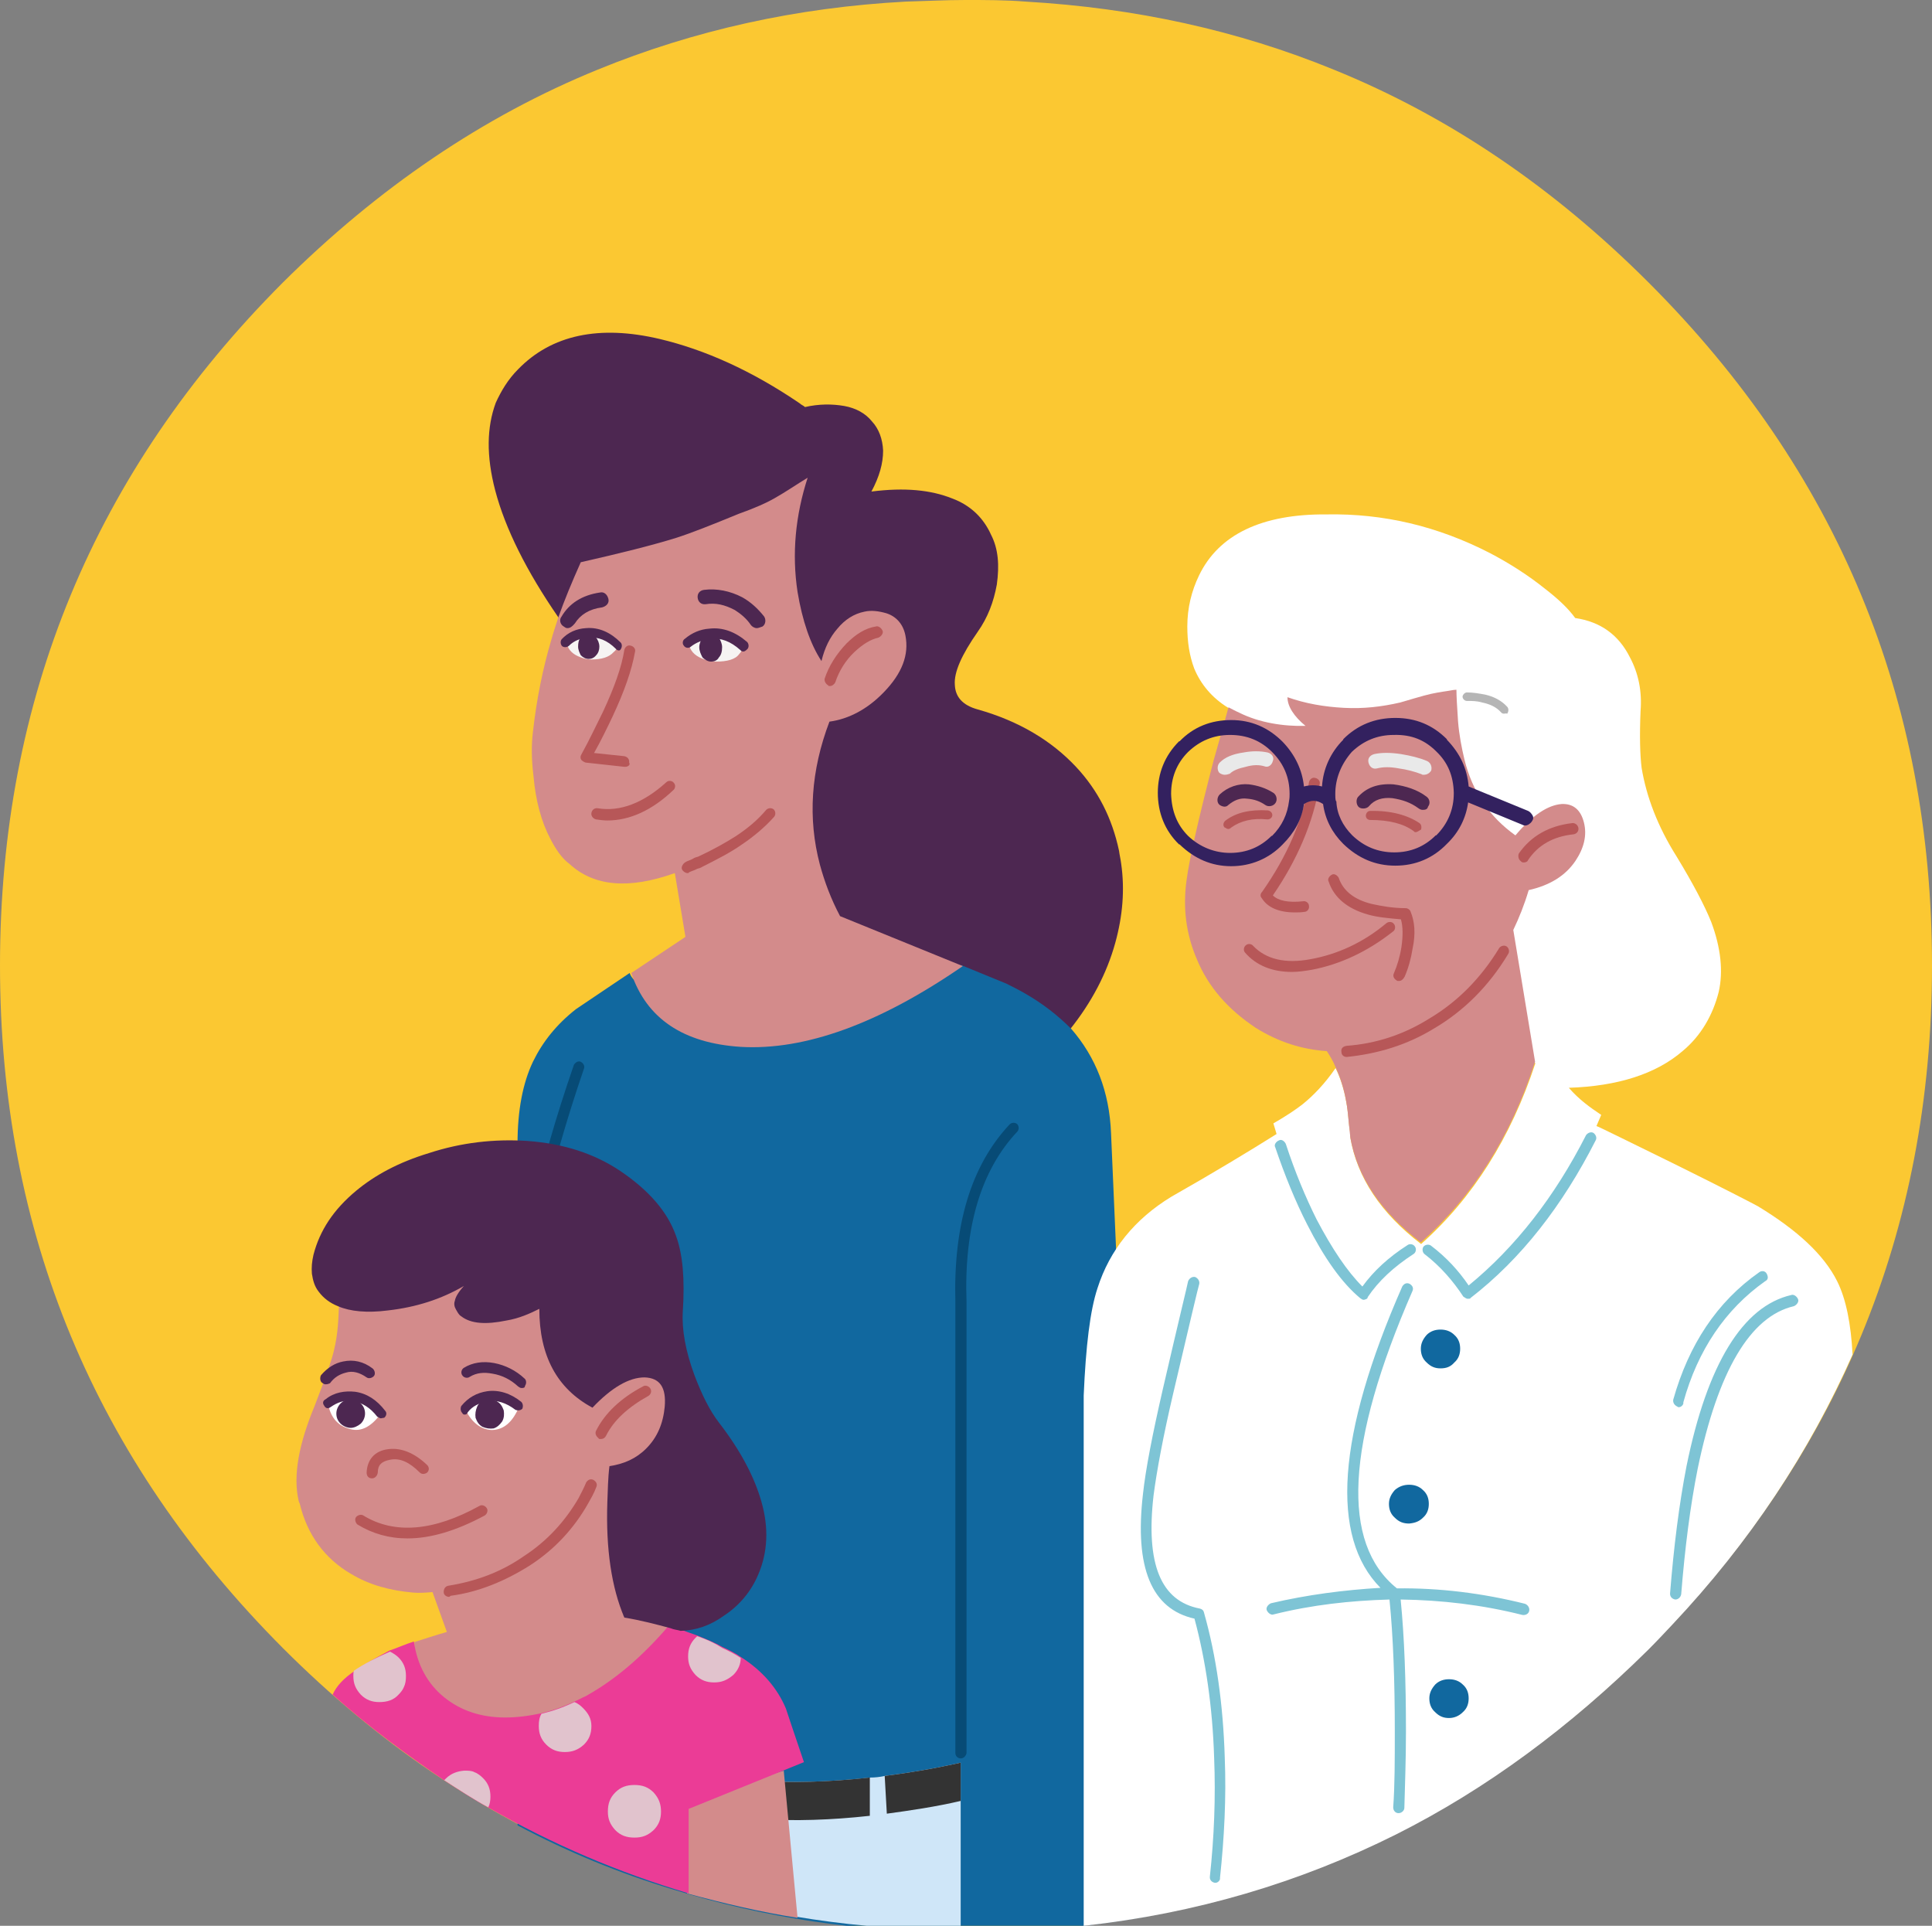 <?xml version="1.0" encoding="UTF-8"?><svg id="Ebene_1" xmlns="http://www.w3.org/2000/svg" viewBox="0 0 363.6 362.4"><rect x="0" y="0" width="363.6" height="362.4" fill="#808080" stroke="none"/><defs><style>.cls-1{fill:rgba(204,204,204,0);}.cls-2{fill:#f6f4f3;}.cls-3{fill:#e9e9e9;}.cls-4{fill:#fbc832;}.cls-5{fill:#eb3c96;}.cls-6{fill:#fff;}.cls-7{fill:#7ec4d5;}.cls-8{fill:#b75758;}.cls-9{fill:#b5b5b5;}.cls-10{fill:#33215f;}.cls-11{fill:#333;}.cls-12{fill:#cfe6f8;}.cls-13{fill:#d38b8b;}.cls-14{fill:#e1c3cd;}.cls-15{fill:#11689f;}.cls-16{fill:#074b76;}.cls-17{fill:#4d2751;}</style></defs><g id="Side4_3_0_Layer0_0_FILL"><path class="cls-1" d="M466.35,421.7V-58.3H-102.75V421.7H466.35Z"/></g><g id="Side4_3_0_Layer0_1_MEMBER_0_FILL"><path class="cls-4" d="M0,181.7c0,50.2,17.8,92.9,53.3,128.5,35.4,35.4,78.3,53.3,128.5,53.3s93-17.8,128.5-53.3c35.4-35.5,53.3-78.3,53.3-128.5s-17.8-93-53.3-128.5c-17.9-17.9-37.6-31.3-59.3-40.1C232.9,5.7,213.7,1.5,193,.3c-3.7-.3-7.4-.3-11.3-.3s-7.4,.2-11.2,.3c-20.6,1.1-39.9,5.4-58,12.8-21.6,8.8-41.4,22.3-59.3,40.1C17.8,88.7,0,131.5,0,181.7Z"/></g><g id="Side4_3_0_Layer0_1_MEMBER_1_MEMBER_0_FILL"><path class="cls-17" d="M158.9,76.4c-2.3-.4-4.8-.4-7.4,.2-.3-.3-.7-.4-1-.7-9.1-6.2-17.9-10.1-26.3-12.1-11.4-2.7-20.4-.8-26.7,5.7-1.9,1.9-3.2,4.1-4.2,6.3-1.7,4.6-1.8,10-.1,16.5,1.9,7.2,5.9,15.2,11.9,23.9,26.2,57.4,58.2,83.2,96.2,77.6,4.1-5.1,7-10.6,8.6-16.4,1.4-5.1,1.8-10,1.1-14.9-.1-.8-.3-1.6-.4-2.4-1.3-6.1-3.9-11.3-8.1-15.8-4.6-4.9-10.7-8.6-18.5-10.8-2.9-.8-4.2-2.4-4.3-4.6-.2-2.4,1.3-5.7,4.3-10,1.9-2.7,3-5.6,3.6-8.9,.5-3.6,.3-6.7-1.1-9.4-1.4-3.1-3.8-5.5-7.3-6.8-4-1.6-8.9-2.1-15.2-1.3,1.5-2.8,2.2-5.3,2.2-7.7-.1-2.2-.8-4.1-2.1-5.5-1.2-1.5-3-2.5-5.2-2.9Z"/></g><g id="Side4_3_0_Layer0_1_MEMBER_1_MEMBER_1_FILL"><path class="cls-15" d="M193,187c-1.2-.7-2.4-1.3-3.6-1.9l-8.3-3.4-.2-.1c-3.8,2.5-9.1,4.6-16,6-6.2,1.3-13,1.9-20,2-6.9,.1-12.7-.4-17.6-1.6-5.1-1.3-8.1-2.9-8.8-4.9l-10.1,6.8c-3.7,2.9-6.3,6.2-8.1,9.9-1.9,4-2.9,9.1-2.9,15.4v128.3c9.4,5,19.1,9,29.4,12.1,17.1,5.3,35,8,54.1,8h1c11.6,0,22.8-1,33.6-2.9l-6.4-147.4c-.3-7.9-2.9-14.4-7.5-19.7-2.5-2.5-5.3-4.7-8.6-6.6Z"/></g><path class="cls-16" d="M123.2,330.9c-.4,0-1-.3-1-.9-4.2-26.8-7.3-47.8-9.2-62.5-4.4-2.4-7.7-5.1-9.8-8-2.7-3.6-4.2-8.1-4.6-13.4-.8-10,2.4-25.4,9.4-45.7,.3-.5,.8-.8,1.3-.6,.5,.3,.8,.8,.6,1.3-6.8,19.9-10,35-9.2,44.9,.3,5,1.8,9.2,4.2,12.4,2.1,2.8,5.3,5.4,9.6,7.6,.3,.2,.4,.4,.5,.8,1.9,14.8,4.9,36,9.3,63.1,.1,.5-.3,1.1-.8,1.2q-.2-.2-.3-.2Zm57.6,0c-.5,0-1-.4-1-1v-84.8c-.4-14.5,2.9-25.7,10.2-33.5,.4-.4,1-.4,1.4-.1,.4,.4,.4,1,.1,1.4-6.9,7.3-10.1,18.1-9.6,32.1v84.9c-.1,.5-.5,1-1.1,1Z"/><g id="Side4_3_0_Layer0_1_MEMBER_1_MEMBER_1_MEMBER_1_FILL"><path class="cls-12" d="M180.8,338.9v-7.2c-4.9,1.1-9.6,1.9-14.3,2.5-.9,.2-1.8,.3-2.7,.3-15.2,1.7-28.6,.8-40.3-2.9,.4,2.4,.8,4.9,1.3,7.4,.6,3.8,1.3,7.9,1.9,11.9v4.3c17.1,5.3,35,8,54.1,8v-24.3h0Z"/></g><g id="Side4_3_0_Layer0_1_MEMBER_1_MEMBER_1_MEMBER_2_FILL"><path class="cls-11" d="M163.7,341.7v-7.2c-15.2,1.7-28.6,.8-40.3-2.9,.4,2.4,.8,4.9,1.3,7.5,11.5,3.5,24.5,4.2,39,2.6m17.1-2.8v-7.2c-4.9,1.1-9.6,1.9-14.3,2.5l.4,7.1c4.4-.6,9.2-1.3,13.9-2.4Z"/></g><g id="Side4_3_0_Layer0_1_MEMBER_1_MEMBER_1_MEMBER_3_FILL"><path class="cls-13" d="M145.7,93.8c-1.4,.8-3.6,1.8-6.7,2.9-5.1,2.1-8.9,3.6-11.7,4.5-4.5,1.4-10.5,2.9-18,4.6-1.7,3.8-3.1,7.2-4.2,10.3-.5,1.6-1,3-1.4,4.5-1.5,5.1-2.7,10.8-3.4,17.1-.3,2.4-.3,5.1,.1,8.3,.4,4.7,1.5,8.7,3.2,11.9,1,1.9,2.1,3.6,3.6,4.7,4.6,4.2,11.1,4.8,19.8,1.7l2,12-10.2,6.8c2.9,8.6,9.8,13.2,20.6,13.9,12,.7,26-4.3,41.8-15.2l-23.1-9.4c-1.7-3.2-2.9-6.4-3.8-9.7-2.3-8.7-1.7-17.7,1.8-26.9,3.7-.5,7.2-2.4,10.2-5.5,3.5-3.6,4.8-7.1,4.1-10.7-.4-2.1-1.7-3.6-3.6-4.2-1.4-.4-2.8-.6-4.1-.3-2,.4-3.7,1.5-5.1,3.2-1.4,1.6-2.4,3.6-3,6.1-2.1-3.2-3.6-7.6-4.5-13-1.1-7.2-.4-14.4,1.9-21.5-2,1.2-4,2.6-6.3,3.9Z"/></g><path class="cls-8" d="M129.4,164.3c-.4,0-.8-.3-1-.6-.3-.5,.1-1.1,.5-1.4,.4-.3,1-.4,1.5-.7,.3-.2,.6-.3,1-.4,2.8-1.3,5.1-2.6,7-3.8,2.3-1.5,4.2-3.1,5.8-5,.4-.4,1-.4,1.4-.1,.4,.4,.4,1,.1,1.4-1.7,1.9-3.8,3.7-6.2,5.3-2,1.4-4.5,2.7-7.3,4.1-.3,.2-.6,.3-1,.4-.5,.3-1.1,.4-1.6,.7,.1,0,0,.1-.2,.1Zm-15.1-9.9c-.7,0-1.4-.1-2.1-.2-.5-.1-1-.6-.9-1.2s.6-1,1.2-.9c4.2,.7,8.6-1,12.9-4.9,.4-.4,1.1-.3,1.4,.1,.4,.4,.3,1.1-.1,1.4-4,3.8-8.2,5.7-12.4,5.7Zm3.4-10.1h-.2l-7.3-.8c-.3-.1-.6-.3-.8-.5-.2-.3-.2-.7,0-1,1.6-2.9,2.9-5.7,4.1-8.1,2.1-4.5,3.5-8.4,4-11.6,.1-.5,.6-1,1.2-.8,.5,.1,1,.6,.8,1.2-.6,3.4-2,7.4-4.2,12.1-1,2.1-2.1,4.4-3.5,6.9l5.7,.6c.5,.1,1,.5,.9,1.2,.3,.4-.2,.8-.7,.8Zm38.5-15.2c-.2,0-.3,0-.3-.1-.5-.3-.8-.8-.7-1.3,.8-2.4,2.2-4.6,4.1-6.6,1.8-1.8,3.6-2.9,5.5-3.2,.5-.2,1.1,.3,1.3,.8s-.3,1.1-.8,1.3c-1.4,.3-2.9,1.2-4.5,2.7-1.7,1.6-2.9,3.6-3.6,5.7-.2,.4-.6,.7-1,.7Z"/><g><g id="Side4_3_0_Layer0_1_MEMBER_1_MEMBER_1_MEMBER_3_MEMBER_0_MEMBER_0_FILL"><path class="cls-2" d="M107.4,119.9c-.3,.1-.4,.3-.5,.7-.1,.3-.2,.4-.2,.6,.3,1.2,1.2,2,2.6,2.5,.7,.3,1.4,.4,2,.4,1.9,0,3.3-.4,4.2-1.4,.4-.3,.8-.9,.8-1.3-1.5-1.4-3.6-2.1-5.9-2.1l-3,.6m22.1,1.3c0,.2,.1,.3,.2,.3,.4,1.3,1.4,2.1,2.9,2.6,.8,.3,1.5,.3,2.2,.4,2,0,3.6-.4,4.3-1.4,.4-.4,.7-1,.8-1.4-1.6-1.4-3.8-2.1-6.4-1.9l-3.6,.8c-.2,.2-.4,.4-.4,.6Z"/></g><path class="cls-17" d="M106.8,118.2c-.3,0-.4-.1-.7-.3-.7-.4-.9-1.3-.4-1.9,1.4-2.4,3.8-4,7.2-4.5,.8-.2,1.4,.4,1.6,1.2,.2,.8-.4,1.4-1.2,1.6-2.4,.3-4.1,1.4-5.1,3-.5,.6-.9,.9-1.4,.9Zm35.6,0c-.4,0-.9-.3-1.1-.6-.8-1.2-1.9-2.1-3-2.8-1.9-1-3.6-1.4-5.5-1.1-.8,.1-1.4-.4-1.5-1.2s.4-1.4,1.2-1.5c2.4-.3,4.9,.2,7.2,1.4,1.6,.9,2.9,2.1,4.1,3.6,.4,.6,.3,1.5-.3,1.9-.6,.2-.8,.3-1.1,.3Z"/></g><path class="cls-17" d="M116.5,122.4c-.3,0-.4-.1-.6-.3-1.6-1.6-3.3-2.3-5.2-2.1-1.5,.1-2.7,.6-3.6,1.5-.3,.3-.9,.4-1.3,.1-.3-.3-.4-.9-.1-1.3,1.2-1.3,2.8-2,4.6-2.1,2.4-.2,4.6,.8,6.5,2.7,.3,.3,.3,.9,0,1.3,0,0-.1,.2-.3,.2Z"/><g id="Side4_3_0_Layer0_1_MEMBER_1_MEMBER_1_MEMBER_3_MEMBER_0_MEMBER_0_MEMBER_1_FILL"><path class="cls-17" d="M112.2,123.3c.4-.4,.6-1,.6-1.6,0-.7-.3-1.3-.6-1.7-.4-.4-.9-.7-1.4-.7-.6,0-1.1,.3-1.5,.7s-.5,1-.5,1.7c0,.6,.3,1.2,.5,1.6,.4,.4,.9,.7,1.5,.7,.5,0,1-.2,1.4-.7Z"/></g><path class="cls-17" d="M139.9,122.6c-.3,0-.4-.1-.6-.3-1.8-1.6-3.6-2.3-5.6-2.1-1.4,.2-2.7,.7-3.7,1.5-.3,.3-1,.3-1.3-.2-.3-.3-.3-1,.2-1.3,1.3-1.1,2.9-1.8,4.6-1.9,2.5-.3,4.9,.6,7.1,2.5,.3,.3,.4,.9,.1,1.3-.4,.4-.6,.5-.8,.5Z"/><g id="Side4_3_0_Layer0_1_MEMBER_1_MEMBER_1_MEMBER_3_MEMBER_0_MEMBER_0_MEMBER_3_FILL"><path class="cls-17" d="M135.3,123.7c.4-.4,.6-1.1,.6-1.9,0-.7-.3-1.3-.6-1.8-.4-.4-.9-.8-1.5-.8s-1.2,.3-1.6,.8c-.3,.5-.6,1.1-.6,1.8s.3,1.3,.6,1.9c.4,.4,1,.8,1.6,.8s1.2-.2,1.5-.8Z"/></g><g id="Side4_3_0_Layer0_1_MEMBER_2_MEMBER_0_FILL"><path class="cls-6" d="M225.65,108.3c-1.4,2.9-2.2,6.1-2.2,9.6,0,2.9,.4,5.5,1.3,7.9,1.2,2.9,3.3,5.5,6.4,7.4,.3,.2,10,11.3,29.1,33.6,9.6,11.1,19.1,22.3,28.7,33.3-4.6,14-11.8,25.4-21.5,34-7.6-5.8-12-12.5-13.3-19.9v-.2c0-.6-.1-1.3-.2-1.8-.2-1.8-.3-3.5-.6-4.9-.4-2.3-1.1-4.5-2-6.3-2,2.9-4.1,5.1-6.2,6.8-1.3,1-2.9,2.1-5.5,3.6l.6,2c-5.1,3.2-11.7,7.2-19.8,11.8-6.9,4.2-11.6,10-13.9,17.2-1.4,4.2-2.2,10.9-2.6,20.2v99.8c21-2.3,40.6-8.1,58.8-17.2,17.1-8.6,32.7-20.2,47.4-34.7,1.6-1.6,3.1-3.2,4.6-4.8,14.6-15.5,25.8-32.5,33.9-50.8-.3-5.7-1.2-10.4-2.9-13.8-2.5-5-7.5-9.6-14.9-14.1-1.1-.6-6.3-3.3-15.8-8-9.4-4.6-14.2-7-14.6-7.1l.9-2.1c-2.1-1.4-4.2-2.9-6.1-5.1,9.2-.3,16.4-2.6,21.4-6.9,3.5-2.9,5.7-6.8,6.8-11.1,.9-3.9,.4-8.4-1.4-13.2-1.2-3-3.4-7.2-6.5-12.3-3.6-5.7-5.7-11.3-6.6-16.7-.3-2.4-.4-6-.2-10.7,.3-3.7-.4-7.1-2-10.1-2.1-4.2-5.5-6.7-10.3-7.4-1.3-1.8-3.2-3.6-5.8-5.6-3-2.4-6.4-4.6-10.2-6.6-9.9-5.1-20.1-7.5-30.8-7.3-12.2-.1-20.3,3.8-24,11.5Z"/></g><g><g id="Side4_3_0_Layer0_1_MEMBER_2_MEMBER_0_MEMBER_0_FILL"><path class="cls-15" d="M275.3,322.2c.8-.7,1.1-1.6,1.1-2.6s-.3-1.9-1.1-2.6c-.7-.7-1.6-1-2.6-1s-1.9,.3-2.6,1c-.7,.8-1.1,1.6-1.1,2.6s.3,1.9,1.1,2.6c.8,.8,1.6,1.1,2.6,1.1s1.9-.4,2.6-1.1m-7.5-36.6c.8-.7,1.1-1.6,1.1-2.6s-.3-1.9-1.1-2.6c-.7-.7-1.6-1-2.6-1s-1.9,.3-2.7,1c-.7,.8-1.1,1.6-1.1,2.6s.3,1.9,1.1,2.6c.8,.8,1.6,1.1,2.7,1.1,1.1-.1,1.9-.4,2.6-1.1m5.9-29.2c.8-.7,1.1-1.6,1.1-2.6s-.3-1.9-1.1-2.6c-.7-.7-1.6-1-2.6-1s-1.9,.3-2.6,1c-.7,.8-1.1,1.6-1.1,2.6s.3,1.9,1.1,2.6c.8,.8,1.6,1.1,2.6,1.1,1.1,0,1.9-.3,2.6-1.1Z"/></g><path class="cls-7" d="M228.8,354.3h-.2c-.5-.1-1-.5-.9-1.2,.8-7.4,1.1-14.9,.8-22.3-.3-9.6-1.6-18.4-3.7-26.2-8.1-1.8-11.3-9.6-9.7-23.4,.5-4.7,1.8-11.3,3.7-19.6,3-13,4.7-19.9,4.8-20.5,.2-.5,.7-.9,1.3-.8,.5,.2,.9,.7,.8,1.3-.2,.6-1.8,7.4-4.9,20.6-1.9,8.1-3.1,14.6-3.7,19.2-1.5,13,1.4,19.9,8.7,21.3,.4,.1,.7,.3,.8,.8,2.3,8.1,3.6,17.3,3.9,27.3,.3,7.5-.1,15.1-.9,22.6,.1,.4-.4,.9-.8,.9Zm34.4-13.1h0c-.6,0-1-.5-1-1.1,.3-4.1,.3-8.9,.3-14.3,0-9.4-.3-17.8-1-24.8-7.3,.2-14.6,1-21.8,2.8-.5,.2-1.1-.3-1.3-.8s.3-1.1,.8-1.3c6.8-1.6,13.8-2.5,20.6-2.9-9.5-9.6-8.2-28.7,4.1-56.7,.3-.5,.8-.8,1.4-.5,.5,.3,.8,.8,.5,1.4-12.5,28.7-13.5,47.4-2.9,55.9,8-.1,16.1,.9,24.1,2.9,.5,.2,.9,.7,.8,1.3s-.7,.9-1.3,.8c-7.5-1.9-15.2-2.8-22.9-2.9,.7,7,1,15.4,1,24.8,0,5.5-.2,10.3-.3,14.4,0,.5-.5,1-1.1,1Zm52.1-40.2h0c-.6-.1-1-.5-1-1.1,.7-8.8,1.7-16.8,3.1-24,3.9-19.2,10.6-30.1,19.7-32.2,.5-.2,1.1,.3,1.3,.8s-.3,1.1-.8,1.3c-8.2,1.9-14.3,12.2-18.1,30.6-1.4,7-2.4,14.9-3.1,23.6-.1,.6-.6,1-1.1,1Zm.7-36.2c-.1,0-.3,0-.3-.1-.5-.2-.9-.7-.8-1.3,2.9-10.3,8.2-18.4,16.2-24,.4-.3,1.1-.3,1.4,.3s.3,1.1-.3,1.4c-7.5,5.3-12.7,13-15.4,22.8,.1,.4-.4,.9-.8,.9Zm-59.3-20.2c-.3,0-.4-.1-.7-.3-3.5-2.9-6.8-7.6-10-13.9-2.2-4.3-4.2-9.2-6-14.5-.3-.5,.2-1.1,.7-1.3,.5-.3,1.1,.2,1.3,.7,1.7,5.2,3.7,10,5.8,14.2,2.9,5.5,5.7,9.7,8.6,12.6,2.1-2.9,4.9-5.5,8.5-7.8,.4-.3,1.1-.2,1.4,.3,.3,.4,.2,1.1-.3,1.4-3.7,2.4-6.6,5.1-8.6,8.1,0,.3-.3,.4-.7,.5q.1,0,0,0Zm19.7-.2h-.3c-.3-.1-.5-.3-.7-.4-1.9-2.9-4.3-5.7-7.3-8-.4-.3-.5-1-.2-1.4s1-.5,1.4-.2c2.9,2.2,5.2,4.7,7.1,7.5,8.8-7.2,16.2-16.7,22.1-28.3,.3-.4,.9-.7,1.4-.4,.4,.3,.7,.9,.4,1.4-6.2,12.2-14,22.3-23.6,29.7,.1,0,0,.1-.3,.1Z"/></g><g id="Side4_3_0_Layer0_1_MEMBER_2_MEMBER_0_MEMBER_1_FILL"><path class="cls-13" d="M233.2,134.1c-.7-.3-1.4-.7-2-1-1,3.6-1.9,6.9-2.8,10-2.9,11.2-4.6,18.7-5.1,22.6-.7,5.1-.1,10,1.9,14.7,2.2,5.4,6,9.6,11.1,13,4.3,2.7,8.8,4.1,13.4,4.4,.6,.9,1.2,1.9,1.6,2.9,.9,1.9,1.6,4.1,2,6.3,.3,1.4,.4,3,.6,4.9,.1,.5,.1,1.2,.2,1.8v.2c1.3,7.5,5.7,14.1,13.3,19.9,9.7-8.6,16.9-19.8,21.5-34l-4.1-24.8c1.1-2.3,2.1-4.8,2.9-7.5,4-.9,6.9-2.7,8.8-5.5,1.6-2.4,2.2-4.8,1.6-7.2-.6-2.4-2-3.6-4.2-3.5-2.6,.2-5.5,2.1-8.7,5.9-4.9-3.5-8.1-8.2-9.6-14.3-.5-2.1-1-4.6-1.2-7.2-.2-2.9-.3-4.8-.3-5.9-.4,0-1,.1-1.5,.2-1.3,.2-2.8,.4-4.6,.9-2.9,.8-4.4,1.3-4.5,1.3-3.5,.8-6.9,1.2-10.6,1s-7.2-.8-10.6-2c0,1.7,1.2,3.6,3.4,5.4-4.2,.1-8.7-.6-12.5-2.5Z"/></g><g><path class="cls-17" d="M267.75,152.4c-.3,0-.5-.1-.8-.3-1.5-1.1-3-1.6-4.9-1.9-1.9-.2-3.4,.3-4.4,1.5-.4,.5-1.4,.6-1.9,.2-.5-.4-.6-1.4-.2-1.9,1.6-1.8,3.8-2.6,6.7-2.4,2.3,.3,4.5,1,6.2,2.3,.6,.4,.8,1.3,.3,1.9-.1,.5-.5,.6-1,.6Zm-37.3-.6c-.3,0-.8-.2-1-.4-.5-.5-.4-1.4,.1-1.9,1.5-1.4,3.5-2.1,5.5-1.9,1.6,.2,3.2,.7,4.6,1.6,.6,.4,.8,1.3,.4,1.9-.4,.6-1.3,.8-1.9,.4-1-.7-2.1-1.1-3.4-1.2-1.4-.2-2.5,.3-3.6,1.2-.1,.1-.3,.3-.7,.3Z"/><path class="cls-3" d="M267.95,145.8c-.2,0-.3,0-.4-.1-1.3-.5-2.8-.9-4.3-1.1-1.6-.3-2.9-.3-4.1,0-.8,.2-1.4-.3-1.6-1.1s.3-1.4,1.1-1.6c1.4-.3,3-.3,5,0,1.8,.3,3.5,.7,4.9,1.3,.7,.3,1,1.1,.8,1.8-.3,.5-.8,.8-1.4,.8Zm-37.5,0c-.3,0-.8-.2-1-.4-.4-.5-.4-1.4,.1-1.9,1-1,2.4-1.6,4.5-1.9,1.6-.3,3.1-.3,4.5,0,.8,.2,1.3,.9,1,1.6-.2,.8-.9,1.3-1.6,1-1-.3-2.1-.3-3.5,.1-1.4,.3-2.4,.7-3,1.3-.3,.1-.6,.2-1,.2Z"/><path class="cls-8" d="M263.25,184.6c-.2,0-.3,0-.4-.1-.5-.3-.8-.8-.5-1.4,.6-1.4,1.1-3,1.4-4.9,.3-2.1,.3-3.8-.1-5.2-2.3-.2-4.5-.4-6.2-.9-3.9-1.1-6.4-3.2-7.4-6.2-.3-.5,.2-1.1,.6-1.3,.5-.3,1.1,.2,1.3,.6,.8,2.4,2.9,4.1,6.2,4.9,1.8,.4,4,.8,6.4,.8,.4,0,.8,.3,.9,.6,.8,1.9,1,4.2,.4,7-.3,1.9-.8,3.7-1.5,5.3-.3,.5-.6,.8-1.1,.8Zm-20.1-1.7c-3.7,0-6.7-1.2-8.8-3.6-.4-.4-.3-1.1,.1-1.4,.4-.4,1.1-.3,1.4,.1,2.4,2.5,6,3.4,10.8,2.5,5-.9,9.9-3.1,14.3-6.8,.4-.3,1.1-.3,1.4,.2,.3,.3,.3,1.1-.2,1.4-4.8,3.8-10,6.2-15.3,7.2-1.2,.2-2.5,.4-3.7,.4Zm.5-11.2c-2.9,0-5.1-.9-6.2-2.7-.3-.3-.3-.8,.1-1.2,4.7-6.7,7.7-13.6,8.8-20.6,.1-.5,.6-1,1.2-.8,.5,.1,1,.6,.8,1.2-1.2,7.2-4.2,14.2-8.8,20.9,1,1,2.9,1.4,5.7,1.1,.5-.1,1.1,.3,1.1,.9,.1,.5-.3,1.1-.9,1.1-.6,.1-1.2,.1-1.8,.1Zm43.1-9.4c-.3,0-.4-.1-.6-.3-.4-.3-.5-1-.3-1.4,2.3-3.3,5.7-5.2,10-5.7,.5-.1,1.1,.3,1.2,.9s-.3,1.1-.9,1.2c-3.8,.4-6.7,2-8.6,4.9-.1,.3-.5,.4-.8,.4Z"/><path class="cls-8" d="M266.45,156.6c-.3,0-.3-.1-.4-.2-1.9-1.4-4.6-2.1-8.2-2.1h0c-.4,0-.8-.3-.8-.8,0-.4,.3-.9,.8-.9,3.9-.1,7.1,.8,9.3,2.3,.4,.3,.4,.8,.3,1.2-.5,.3-.8,.5-1,.5Zm-35.3-.6c-.3,0-.4-.2-.7-.3-.3-.3-.3-.9,.2-1.3,2-1.5,4.6-2.1,8-1.9,.4,.1,.8,.4,.8,.9,0,.4-.4,.8-.9,.8-2.9-.3-5.1,.3-6.8,1.5-.2,.2-.4,.3-.6,.3Z"/><path class="cls-9" d="M283.05,134.3c-.3,0-.4-.1-.6-.3-.8-.9-2-1.5-3.5-1.8-1-.3-1.9-.3-2.9-.3-.4,0-.8-.4-.8-.8,0-.3,.4-.8,.8-.8,1.2,0,2.3,.2,3.4,.4,1.8,.4,3.2,1.2,4.2,2.3,.3,.3,.3,.9,0,1.3-.2-.1-.4,0-.6,0Z"/><path class="cls-8" d="M253.45,198.9c-.5,0-1-.3-1-1-.1-.6,.3-1,1-1.1,5.5-.4,10.7-2.1,15.5-5.1,5.4-3.2,9.8-7.7,13.2-13.3,.3-.4,.9-.6,1.4-.3,.4,.3,.6,.9,.3,1.4-3.6,6-8.3,10.7-13.9,14-5.2,3.2-10.7,4.8-16.5,5.4h0Z"/></g><g id="Side4_3_0_Layer0_1_MEMBER_2_MEMBER_1_FILL"><path class="cls-10" d="M241.4,139.6h0c-2.7-2.7-5.9-4.1-9.7-4.1s-7.1,1.3-9.7,4h-.1c-2.7,2.7-4,6-4,9.7s1.3,7.1,4,9.7h.1c2.8,2.7,6,4.1,9.7,4.1s7.1-1.4,9.7-4.1h0c2.2-2.2,3.6-4.7,4-7.6,1.3-.8,2.4-.8,3.6,0,.4,2.9,1.7,5.4,3.8,7.5h0c2.8,2.7,6,4.1,9.8,4.1s7.1-1.4,9.7-4.1h0c2.3-2.2,3.6-4.9,4-7.8l10.2,4.2c.3,.2,.7,.2,1.1,0,.3-.2,.6-.4,.8-.8,.2-.3,.2-.7,0-1s-.4-.6-.8-.8l-11.2-4.6c-.3-3.4-1.6-6.2-4.1-8.8v-.1c-2.7-2.7-5.9-4-9.7-4s-7.1,1.3-9.8,4h0v.1c-2.4,2.4-3.8,5.5-4,8.8-1.1-.3-2.3-.3-3.4,0-.3-3-1.6-5.9-4-8.4m-2,1.9c2.2,2.2,3.3,4.8,3.3,7.9,0,.3,0,.8-.1,1.3-.3,2.5-1.3,4.7-3.2,6.6h-.1c-2.1,2.1-4.7,3.2-7.8,3.2-2.9,0-5.7-1.1-7.9-3.2h0c-2.1-2.1-3.1-4.7-3.2-7.9,0-3,1-5.7,3.2-7.9h0c2.2-2.1,4.8-3.2,7.9-3.2,3.2,0,5.8,1.1,7.9,3.2h0m30.9-.1h0c2.2,2.1,3.2,4.6,3.3,7.7h0v.2c0,3-1.1,5.7-3.3,7.9h-.1c-2.1,2.1-4.7,3.2-7.8,3.2s-5.7-1.1-7.9-3.2h0c-1.8-1.8-2.9-4-3-6.4l-.1-.1h0c-.1-.4-.1-.8-.1-1.3,0-2.9,1.1-5.6,3.1-7.9h0c2.2-2.1,4.8-3.2,7.9-3.2,3.4-.1,5.9,1,8,3.1Z"/></g><g id="Side4_3_0_Layer0_1_MEMBER_3_FILL"><path class="cls-13" d="M150.1,360.9l-1.3-13.8-1.3-13.9-20.6,6,2.4,17.1c7,1.9,13.8,3.5,20.8,4.6M62.9,253.9c-.4,1.9-1.7,5.5-3.7,10.7-2.9,7-4.1,13-3,17.8,.1,.3,.1,.4,.2,.5,1.4,5.9,4.7,10.4,9.7,13.3,3.5,2.1,7.3,3.1,11.7,3.5,1.2,.1,2.4,0,3.6-.1l2.7,7.5c-2.1,.6-4.2,1.3-6.1,1.9-.3,6.2,2.1,11.3,7.2,14.9,4.9,3.6,10.6,4.5,16.9,2.9,2.1-.5,4.2-1.3,6.2-2.2,3.8-1.8,7-3.9,9.7-6.5,3.8-3.6,6.3-7.4,8-12.1-2.7-.8-5.5-1.4-8.7-2,3.6-5.5,6.2-13.3,7.9-23,2-11.1,1.9-20.7-.4-28.7-2.9-9.7-8.8-15.5-17.6-17.4-10.6-2.3-25.1,1.3-43.4,10.6-.1,2.7-.2,5.5-.9,8.4Z"/></g><g><path class="cls-17" d="M98.2,261.2c-.3,0-.4-.1-.7-.3-1.4-1.3-3-2.1-4.8-2.4-1.6-.3-3-.2-4.3,.6-.4,.3-1.1,.2-1.4-.3-.3-.4-.2-1.1,.3-1.4,1.6-1,3.6-1.3,5.7-.9,2.1,.4,4.1,1.4,5.7,2.9,.4,.3,.4,1,.1,1.4,0,.3-.2,.4-.6,.4Zm-36.9-.7c-.3,0-.4-.1-.7-.3-.4-.3-.4-1-.2-1.4,1.2-1.4,2.6-2.3,4.2-2.6,1.9-.4,3.8,0,5.5,1.3,.4,.3,.6,1,.3,1.4s-1,.6-1.4,.3c-1.3-.9-2.6-1.3-3.9-.9-1.2,.3-2.2,.9-3,2-.2,.1-.5,.2-.8,.2Z"/><path class="cls-8" d="M84.5,300.5c-.4,0-1-.3-1-.9s.3-1.1,.9-1.2c5-.8,9.8-2.5,14.1-5.5,4.5-2.9,7.9-6.7,10.4-11,.5-1,1-1.9,1.4-2.9,.3-.5,.8-.8,1.4-.5,.5,.3,.8,.8,.5,1.4-.4,1.1-1,2.1-1.5,3-2.6,4.6-6.2,8.6-11,11.7-4.6,2.9-9.6,5-14.9,5.7-.2,.2-.3,.2-.3,.2Zm-7.8-11c-3.5,0-6.6-.9-9.4-2.6-.4-.3-.6-1-.3-1.4s1-.6,1.4-.3c5.9,3.6,13.3,2.9,21.8-1.8,.4-.3,1.1-.1,1.4,.4,.3,.4,.1,1.1-.4,1.4-5.4,2.9-10.2,4.3-14.5,4.3Zm-6.7-11.3h0c-.6,0-1-.4-1-1.1,.1-2.4,1.5-4.1,4.1-4.4,2.4-.3,4.9,.7,7.3,3,.4,.4,.4,1,0,1.4-.4,.3-1,.4-1.4,0-1.9-1.9-3.7-2.8-5.6-2.4-1.6,.3-2.3,1-2.3,2.4-.1,.7-.6,1.1-1.1,1.1Zm43-7.4c-.2,0-.3,0-.4-.2-.4-.3-.7-.9-.4-1.4,1.6-3.2,4.6-6.1,8.8-8.3,.4-.3,1.1-.1,1.4,.4,.3,.5,.1,1.1-.4,1.4-3.8,2.1-6.5,4.6-7.9,7.4-.3,.6-.7,.7-1.1,.7Z"/></g><g id="Side4_3_0_Layer0_1_MEMBER_3_MEMBER_0_MEMBER_0_FILL"><path class="cls-6" d="M97.7,264.7c-2-1.1-3.5-1.6-4.4-1.7-1.6-.2-3.6,.7-5.7,2.3,1.2,2.4,2.9,3.7,4.9,3.8,2.3,0,4-1.5,5.2-4.4Z"/></g><path class="cls-17" d="M87.5,266.2c-.3,0-.4-.1-.5-.3-.3-.3-.4-.8-.2-1.3,1.3-1.6,2.9-2.5,4.9-2.8,2.2-.3,4.4,.4,6.4,2,.3,.3,.4,.8,.2,1.3-.3,.3-.8,.4-1.3,.2-1.7-1.3-3.5-1.9-5.2-1.6-1.6,.3-2.9,.9-3.8,2.1,0,.2-.3,.4-.5,.4Z"/><g id="Side4_3_0_Layer0_1_MEMBER_3_MEMBER_0_MEMBER_1_FILL"><path class="cls-17" d="M94.5,267.5c.4-.7,.4-1.4,.3-2.1-.3-.8-.6-1.3-1.3-1.7-.6-.3-1.3-.4-2.1-.3-.8,.3-1.3,.6-1.6,1.3s-.4,1.4-.3,2.1c.3,.8,.6,1.3,1.3,1.7,.7,.3,1.4,.4,2.1,.3,.6-.2,1.1-.6,1.6-1.3Z"/></g><g id="Side4_3_0_Layer0_1_MEMBER_3_MEMBER_0_MEMBER_2_FILL"><path class="cls-6" d="M71.7,266c-1.6-1.6-2.9-2.4-3.8-2.9-1.6-.4-3.6-.3-6.2,.8,.4,2.7,1.8,4.3,3.8,4.9,2.2,.8,4.2-.1,6.2-2.8Z"/></g><path class="cls-17" d="M71.7,266.9c-.3,0-.4-.2-.7-.3-1.3-1.7-2.9-2.7-4.6-2.9-1.6-.3-2.9,.2-4.2,1.1-.4,.3-.9,.3-1.2-.3-.3-.4-.3-.9,.3-1.2,1.6-1.3,3.6-1.6,5.5-1.4,2.2,.3,4.1,1.5,5.7,3.6,.3,.3,.3,.9-.2,1.3-.2,0-.5,.1-.6,.1Z"/><g id="Side4_3_0_Layer0_1_MEMBER_3_MEMBER_0_MEMBER_3_FILL"><path class="cls-17" d="M67.9,267.9c.5-.5,.8-1.2,.8-1.9,0-.8-.3-1.4-.8-1.9s-1.2-.8-1.9-.8-1.4,.3-1.9,.8-.8,1.2-.8,1.9c0,.8,.3,1.4,.8,1.9s1.3,.8,1.9,.8,1.3-.3,1.9-.8Z"/></g><g id="Side4_3_0_Layer0_1_MEMBER_3_MEMBER_1_FILL"><path class="cls-5" d="M66.8,314.4c-2.1,1.4-3.5,2.9-4.2,4.5,6.8,6.1,13.9,11.3,21.1,16.2,2.8,1.8,5.5,3.6,8.3,5.1,12,6.9,24.5,12.2,37.6,16.1v-15.9l21.7-8.8-2.2-6.5-1.2-3.6c-1.6-3.8-4.4-7.1-8.5-9.7-1-.7-2.2-1.3-3.5-1.9-1.4-.8-2.9-1.4-4.6-2.1-1.1-.4-2.3-.8-3.6-1.3-.6-.3-1.3-.3-1.9-.5-4.9,5.7-10,10.1-15.6,13.2-.7,.3-1.4,.7-2.1,1-2.1,1-4.1,1.7-6.2,2.2-2.3,.5-4.6,.8-6.8,.8-4.6,0-8.4-1.3-11.5-3.8s-5.1-6.1-5.7-10.5c-1.6,.5-3.1,1.2-4.6,1.7-2.6,1.4-4.8,2.6-6.5,3.8Z"/></g><g id="Side4_3_0_Layer0_1_MEMBER_3_MEMBER_1_MEMBER_0_FILL"><path class="cls-14" d="M83.9,334.7c-.2,.2-.3,.3-.3,.3,2.8,1.8,5.5,3.6,8.3,5.1,.3-.6,.4-1.3,.4-2,0-1.4-.4-2.5-1.4-3.5-.4-.4-1-.9-1.6-1.1-.5-.3-1.2-.3-1.9-.3-1.3,.1-2.5,.5-3.5,1.5m31.9,2.6c-1,1-1.4,2.1-1.4,3.6,0,1.4,.4,2.4,1.4,3.5,1,1,2.1,1.4,3.6,1.4s2.5-.4,3.6-1.4c1-1,1.4-2.1,1.4-3.5s-.4-2.5-1.4-3.6c-1-1-2.1-1.4-3.6-1.4s-2.6,.4-3.6,1.4m-6.1-15.9c-.4-.4-1-.9-1.6-1.1-2.1,1-4.1,1.7-6.2,2.2-.4,.7-.5,1.4-.5,2.3,0,1.4,.4,2.5,1.4,3.5s2.1,1.4,3.5,1.4,2.5-.4,3.6-1.4c1-1,1.4-2.1,1.4-3.5s-.6-2.4-1.6-3.4m21.5-13.5c-.1,.1-.3,.3-.3,.3-1,1-1.4,2.1-1.4,3.5s.4,2.4,1.4,3.5c1,1,2.1,1.4,3.5,1.4s2.4-.4,3.6-1.4c.9-.9,1.4-2,1.4-3.2-1-.7-2.2-1.3-3.5-1.9-1.4-.9-2.9-1.6-4.7-2.2m-56.2,11c.4-.4,.8-.9,1-1.4,.3-.6,.4-1.3,.4-2.1,0-1.4-.4-2.5-1.4-3.5-.4-.4-1-.8-1.6-1.1-2.7,1.2-4.9,2.3-6.8,3.6-.1,.3-.1,.7-.1,1,0,1.4,.4,2.4,1.4,3.5,1,1,2.1,1.4,3.5,1.4,1.5,0,2.7-.4,3.6-1.4Z"/></g><g id="Side4_3_0_Layer0_1_MEMBER_3_MEMBER_2_FILL"><path class="cls-17" d="M67,224.1c-4.2,3.5-6.8,7.4-8,12-.3,1.3-.4,2.4-.3,3.6,.2,1.3,.5,2.4,1.3,3.4,.9,1.2,2.1,2.1,3.6,2.7,2.3,1,5.5,1.3,9.4,.8,5.3-.6,10-2.1,14.3-4.6-1,1.1-1.6,2.1-1.7,2.8-.2,.5-.1,1.1,.2,1.6s.5,1,1,1.3c1.8,1.4,4.6,1.6,8.5,.8,2.4-.4,4.4-1.3,6.2-2.2,0,8.8,3.3,15,10,18.6,3.6-3.8,6.9-5.7,9.8-5.7,2.9,.1,4.1,1.9,3.8,5.5-.3,3.2-1.4,5.8-3.5,7.9-1.9,1.9-4.2,2.9-6.9,3.3-.3,2.3-.3,4.6-.4,6.8-.3,8.8,.8,16.1,3.2,21.7,3.1,.5,6.1,1.3,8.7,2,.7,.3,1.3,.3,1.9,.5,2.9-.1,5.6-1,8.2-2.9,2.9-1.9,5.1-4.6,6.4-7.7,1.8-4.2,2-8.8,.6-13.7-1.3-4.6-3.9-9.6-8-14.9-1.7-2.2-3.2-5.2-4.6-8.9-1.7-4.6-2.4-8.6-2.2-12,.4-6.1,0-10.8-1.3-14.3-1.6-4.5-5.1-8.5-10.4-12.1-4.9-3.3-10.7-5.2-17.6-5.7-6.2-.4-12.4,.3-18.5,2.3-5.6,1.7-10.1,4.1-13.7,7.1Z"/></g></svg>
